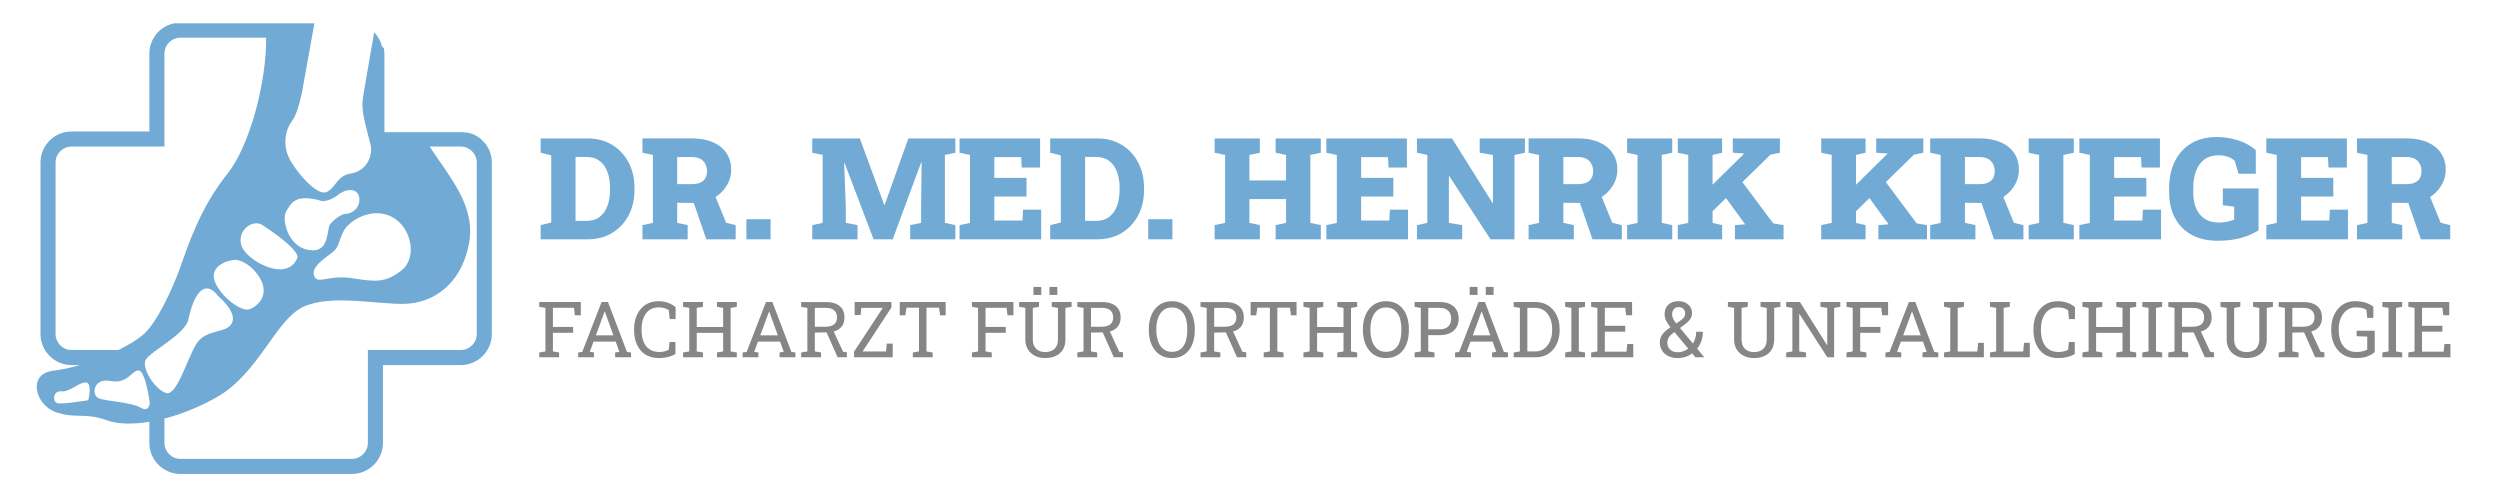 <?xml version="1.0" encoding="utf-8"?>
<!-- Generator: Adobe Illustrator 16.0.0, SVG Export Plug-In . SVG Version: 6.00 Build 0)  -->
<!DOCTYPE svg PUBLIC "-//W3C//DTD SVG 1.1//EN" "http://www.w3.org/Graphics/SVG/1.1/DTD/svg11.dtd">
<svg version="1.1" id="Ebene_1" xmlns="http://www.w3.org/2000/svg" xmlns:xlink="http://www.w3.org/1999/xlink" x="0px" y="0px"
	 width="850.394px" height="170.079px" viewBox="-4.252 212.601 850.394 170.079"
	 enable-background="new -4.252 212.601 850.394 170.079" xml:space="preserve">
<path fill="#71AAD4" d="M179.649,294.003v-4.831l3.606-0.872v-22.856l-3.606-0.895v-4.85h3.606h12.461
	c3.093,0,5.834,0.719,8.224,2.157c2.386,1.435,4.254,3.423,5.606,5.959c1.35,2.536,2.025,5.462,2.025,8.778v0.54
	c0,3.317-0.675,6.24-2.025,8.776c-1.353,2.539-3.22,4.519-5.606,5.951c-2.39,1.43-5.131,2.143-8.224,2.143H179.649z
	 M191.522,287.737h3.771c1.744,0,3.204-0.44,4.381-1.32c1.18-0.879,2.068-2.116,2.673-3.712c0.607-1.592,0.909-3.453,0.909-5.572
	v-0.564c0-2.122-0.302-3.973-0.909-5.561c-0.605-1.587-1.494-2.822-2.673-3.698c-1.177-0.879-2.638-1.32-4.381-1.32h-3.771V287.737z
	"/>
<path fill="#71AAD4" d="M214.283,294.003v-4.829l3.554-0.756v-23.112l-3.554-0.753v-4.876h16.867c2.718,0,5.073,0.433,7.068,1.296
	c1.994,0.863,3.535,2.092,4.616,3.688c1.087,1.596,1.628,3.481,1.628,5.665c0,2.013-0.547,3.881-1.638,5.606
	c-1.093,1.729-2.587,3.116-4.488,4.161c-1.901,1.044-4.07,1.558-6.501,1.54l-5.725-0.067v6.854l3.558,0.756v4.829H214.283z
	 M226.109,275.226h5.137c1.601,0,2.834-0.372,3.695-1.12c0.866-0.746,1.298-1.825,1.298-3.239c0-1.462-0.441-2.635-1.319-3.522
	c-0.88-0.887-2.137-1.333-3.77-1.333h-5.041V275.226z M236.004,294.003l-4.616-13.382l7.183-2.451l4.17,10.203l3.25,0.822v4.808
	H236.004z"/>
<rect x="249.645" y="287.171" fill="#71AAD4" width="8.223" height="6.833"/>
<polygon fill="#71AAD4" points="272.05,294.003 272.05,289.174 275.585,288.418 275.585,265.306 272.05,264.553 272.05,259.7 
	275.585,259.7 288.236,259.7 296.53,282.293 296.67,282.293 304.728,259.7 320.726,259.7 320.726,264.553 317.167,265.306 
	317.167,288.418 320.726,289.174 320.726,294.003 305.365,294.003 305.365,289.174 309.063,288.418 309.063,283.942 
	309.255,267.805 309.112,267.781 299.403,294.003 292.902,294.003 283.053,268.088 282.89,268.112 283.454,282.812 283.454,288.418 
	287.435,289.174 287.435,294.003 "/>
<polygon fill="#71AAD4" points="322.142,294.003 322.142,289.174 325.698,288.418 325.698,265.306 322.142,264.553 322.142,259.7 
	349.542,259.7 349.542,269.595 343.297,269.595 343.108,266.062 333.968,266.062 333.968,273.106 344.923,273.106 344.923,279.442 
	333.968,279.442 333.968,287.62 343.557,287.62 343.746,283.916 349.916,283.916 349.916,294.003 "/>
<path fill="#71AAD4" d="M352.982,294.003v-4.831l3.606-0.872v-22.856l-3.606-0.895v-4.85h3.606h12.461
	c3.092,0,5.834,0.719,8.223,2.157c2.387,1.435,4.254,3.423,5.606,5.959c1.349,2.536,2.025,5.462,2.025,8.778v0.54
	c0,3.317-0.676,6.24-2.025,8.776c-1.352,2.539-3.22,4.519-5.606,5.951c-2.389,1.43-5.131,2.143-8.223,2.143H352.982z
	 M364.855,287.737h3.771c1.744,0,3.204-0.44,4.382-1.32c1.179-0.879,2.067-2.116,2.673-3.712c0.608-1.592,0.908-3.453,0.908-5.572
	v-0.564c0-2.122-0.3-3.973-0.908-5.561c-0.605-1.587-1.494-2.822-2.673-3.698c-1.178-0.879-2.638-1.32-4.382-1.32h-3.771V287.737z"
	/>
<rect x="386.32" y="287.171" fill="#71AAD4" width="8.223" height="6.833"/>
<polygon fill="#71AAD4" points="408.912,294.003 408.912,289.174 412.47,288.418 412.47,265.306 408.912,264.553 408.912,259.7 
	424.297,259.7 424.297,264.553 420.74,265.306 420.74,273.978 433.224,273.978 433.224,265.306 429.667,264.553 429.667,259.7 
	433.224,259.7 441.471,259.7 445.031,259.7 445.031,264.553 441.471,265.306 441.471,288.418 445.031,289.174 445.031,294.003 
	429.667,294.003 429.667,289.174 433.224,288.418 433.224,280.316 420.74,280.316 420.74,288.418 424.297,289.174 424.297,294.003 
	"/>
<polygon fill="#71AAD4" points="446.917,294.003 446.917,289.174 450.476,288.418 450.476,265.306 446.917,264.553 446.917,259.7 
	474.319,259.7 474.319,269.595 468.071,269.595 467.884,266.062 458.745,266.062 458.745,273.106 469.701,273.106 469.701,279.442 
	458.745,279.442 458.745,287.62 468.333,287.62 468.52,283.916 474.692,283.916 474.692,294.003 "/>
<polygon fill="#71AAD4" points="477.734,294.003 477.734,289.174 481.266,288.418 481.266,265.306 477.734,264.553 477.734,259.7 
	481.266,259.7 489.678,259.7 503.441,281.658 503.58,281.658 503.58,265.306 499.08,264.553 499.08,259.7 510.907,259.7 
	514.466,259.7 514.466,264.553 510.907,265.306 510.907,294.003 502.756,294.003 488.738,272.513 488.594,272.513 488.594,288.418 
	493.121,289.174 493.121,294.003 "/>
<path fill="#71AAD4" d="M515.712,294.003v-4.829l3.559-0.756v-23.112l-3.559-0.753v-4.876h16.866c2.721,0,5.078,0.433,7.07,1.296
	c1.994,0.863,3.533,2.092,4.618,3.688s1.625,3.481,1.625,5.665c0,2.013-0.545,3.881-1.635,5.606
	c-1.097,1.729-2.587,3.116-4.49,4.161c-1.902,1.044-4.067,1.558-6.504,1.54l-5.725-0.067v6.854l3.561,0.756v4.829H515.712z
	 M527.539,275.226h5.137c1.604,0,2.838-0.372,3.698-1.12c0.865-0.746,1.299-1.825,1.299-3.239c0-1.462-0.444-2.635-1.32-3.522
	c-0.882-0.887-2.138-1.333-3.773-1.333h-5.04V275.226z M537.437,294.003l-4.618-13.382l7.184-2.451l4.169,10.203l3.255,0.822v4.808
	H537.437z"/>
<polygon fill="#71AAD4" points="549.216,294.003 549.216,289.174 552.771,288.418 552.771,265.306 549.216,264.553 549.216,259.7 
	564.577,259.7 564.577,264.553 561.017,265.306 561.017,288.418 564.577,289.174 564.577,294.003 "/>
<path fill="#71AAD4" d="M566.458,294.003v-4.829l3.56-0.756v-23.112l-3.56-0.753V259.7h15.082v4.853l-3.249,0.753v23.112
	l3.249,0.756v4.829H566.458z M576.142,286.534l-4.217-4.828l17.107-16.846l0.021-0.048l-3.886-0.259V259.7h16.018v4.853
	l-3.228,0.684L576.142,286.534z M585.896,294.003v-4.829l3.441-0.259h0.048l-8.246-11.287l5.772-5.115l12.014,16.071l3.512,0.59
	v4.829H585.896z"/>
<path fill="#71AAD4" d="M615.252,294.003v-4.829l3.561-0.756v-23.112l-3.561-0.753V259.7h15.078v4.853l-3.25,0.753v23.112
	l3.25,0.756v4.829H615.252z M624.937,286.534l-4.216-4.828l17.106-16.846l0.021-0.048l-3.891-0.259V259.7h16.023v4.853l-3.229,0.684
	L624.937,286.534z M634.691,294.003v-4.829l3.441-0.259h0.043l-8.246-11.287l5.771-5.115l12.02,16.071l3.512,0.59v4.829H634.691z"/>
<path fill="#71AAD4" d="M652.318,294.003v-4.829l3.553-0.756v-23.112l-3.553-0.753v-4.876h16.866c2.716,0,5.072,0.433,7.065,1.296
	c1.998,0.863,3.538,2.092,4.617,3.688c1.085,1.596,1.631,3.481,1.631,5.665c0,2.013-0.55,3.881-1.641,5.606
	c-1.091,1.729-2.588,3.116-4.49,4.161c-1.896,1.044-4.067,1.558-6.498,1.54l-5.725-0.067v6.854l3.555,0.756v4.829H652.318z
	 M664.144,275.226h5.137c1.598,0,2.832-0.372,3.698-1.12c0.86-0.746,1.293-1.825,1.293-3.239c0-1.462-0.438-2.635-1.32-3.522
	c-0.876-0.887-2.132-1.333-3.768-1.333h-5.04V275.226z M674.037,294.003l-4.618-13.382l7.184-2.451l4.175,10.203l3.25,0.822v4.808
	H674.037z"/>
<polygon fill="#71AAD4" points="685.817,294.003 685.817,289.174 689.375,288.418 689.375,265.306 685.817,264.553 685.817,259.7 
	701.176,259.7 701.176,264.553 697.618,265.306 697.618,288.418 701.176,289.174 701.176,294.003 "/>
<polygon fill="#71AAD4" points="703.063,294.003 703.063,289.174 706.622,288.418 706.622,265.306 703.063,264.553 703.063,259.7 
	730.464,259.7 730.464,269.595 724.222,269.595 724.03,266.062 714.89,266.062 714.89,273.106 725.846,273.106 725.846,279.442 
	714.89,279.442 714.89,287.62 724.478,287.62 724.666,283.916 730.837,283.916 730.837,294.003 "/>
<path fill="#71AAD4" d="M750.16,294.498c-3.549,0-6.554-0.69-9.012-2.074c-2.458-1.381-4.329-3.3-5.616-5.759
	c-1.289-2.458-1.936-5.304-1.936-8.54v-1.556c0-3.41,0.637-6.416,1.908-9.026c1.271-2.606,3.121-4.647,5.536-6.123
	c2.422-1.477,5.339-2.215,8.766-2.215c2.341,0,4.687,0.355,7.043,1.071c2.358,0.716,4.432,1.841,6.222,3.378v8.038h-5.89
	l-1.25-4.358c-0.534-0.55-1.289-1.004-2.271-1.368c-0.984-0.363-2.085-0.543-3.309-0.543c-1.887,0-3.463,0.468-4.734,1.404
	c-1.277,0.933-2.229,2.233-2.865,3.896c-0.637,1.667-0.957,3.599-0.957,5.799v1.604c0,2.067,0.338,3.872,1.005,5.395
	c0.668,1.523,1.646,2.701,2.934,3.533c1.283,0.834,2.871,1.248,4.757,1.248c0.989,0,1.972-0.101,2.944-0.305
	c0.973-0.206,1.737-0.433,2.289-0.684v-4.428l-3.865-0.473v-5.7h12.154v14.229c-1.85,1.195-3.944,2.085-6.274,2.675
	C755.401,294.204,752.879,294.498,750.16,294.498"/>
<polygon fill="#71AAD4" points="766.653,294.003 766.653,289.174 770.211,288.418 770.211,265.306 766.653,264.553 766.653,259.7 
	794.054,259.7 794.054,269.595 787.805,269.595 787.619,266.062 778.479,266.062 778.479,273.106 789.436,273.106 789.436,279.442 
	778.479,279.442 778.479,287.62 788.067,287.62 788.253,283.916 794.427,283.916 794.427,294.003 "/>
<path fill="#71AAD4" d="M797.495,294.003v-4.829l3.554-0.756v-23.112l-3.554-0.753v-4.876h16.867c2.716,0,5.073,0.433,7.066,1.296
	c1.998,0.863,3.537,2.092,4.617,3.688c1.085,1.596,1.63,3.481,1.63,5.665c0,2.013-0.551,3.881-1.641,5.606
	c-1.091,1.729-2.587,3.116-4.489,4.161c-1.897,1.044-4.067,1.558-6.5,1.54l-5.723-0.067v6.854l3.554,0.756v4.829H797.495z
	 M809.323,275.226h5.136c1.599,0,2.833-0.372,3.699-1.12c0.859-0.746,1.293-1.825,1.293-3.239c0-1.462-0.439-2.635-1.32-3.522
	c-0.877-0.887-2.132-1.333-3.769-1.333h-5.039V275.226z M819.215,294.003l-4.618-13.382l7.183-2.451l4.174,10.203l3.25,0.822v4.808
	H819.215z"/>
<polygon fill="#868686" points="179.175,334.13 179.175,332.501 181.28,332.138 181.28,317.333 179.175,316.97 179.175,315.33 
	193.314,315.33 193.314,319.851 191.272,319.851 190.99,317.307 183.824,317.307 183.824,323.811 190.706,323.811 190.706,325.815 
	183.824,325.815 183.824,332.138 185.928,332.501 185.928,334.13 "/>
<path fill="#868686" d="M192.409,334.13v-1.629l1.396-0.192l6.573-16.979h2.18l6.458,16.979l1.382,0.192v1.629H205v-1.629l1.42-0.24
	l-1.24-3.464h-7.527l-1.277,3.464l1.419,0.24v1.629H192.409z M198.441,326.666h5.965l-2.764-7.644l-0.157-0.427h-0.076l-0.156,0.427
	L198.441,326.666z"/>
<path fill="#868686" d="M219.94,334.404c-1.886,0-3.459-0.417-4.721-1.24c-1.261-0.828-2.209-1.961-2.84-3.398
	c-0.632-1.438-0.949-3.068-0.949-4.891v-0.272c0-1.844,0.332-3.484,0.993-4.912c0.665-1.438,1.614-2.565,2.854-3.394
	c1.243-0.822,2.723-1.239,4.444-1.239c1.212,0,2.323,0.192,3.331,0.571c1.006,0.38,1.844,0.86,2.507,1.443v4.051h-2.029
	l-0.271-2.966c-0.276-0.22-0.59-0.396-0.949-0.54c-0.359-0.149-0.756-0.262-1.188-0.337c-0.436-0.079-0.906-0.117-1.416-0.117
	c-1.232,0-2.274,0.315-3.125,0.951c-0.854,0.631-1.496,1.502-1.938,2.614c-0.438,1.111-0.656,2.394-0.656,3.848v0.299
	c0,1.571,0.232,2.919,0.703,4.035c0.468,1.112,1.152,1.962,2.052,2.55c0.901,0.582,1.995,0.876,3.287,0.876
	c0.602,0,1.193-0.074,1.768-0.219c0.577-0.145,1.056-0.337,1.434-0.567l0.284-2.623h1.989v4.083
	c-0.707,0.433-1.552,0.774-2.532,1.026C221.992,334.282,220.98,334.404,219.94,334.404"/>
<polygon fill="#868686" points="228.102,334.13 228.102,332.501 230.206,332.138 230.206,317.333 228.102,316.97 228.102,315.33 
	234.854,315.33 234.854,316.97 232.751,317.333 232.751,323.822 241.737,323.822 241.737,317.333 239.632,316.97 239.632,315.33 
	241.737,315.33 244.282,315.33 246.386,315.33 246.386,316.97 244.282,317.333 244.282,332.138 246.386,332.501 246.386,334.13 
	239.632,334.13 239.632,332.501 241.737,332.138 241.737,325.826 232.751,325.826 232.751,332.138 234.854,332.501 234.854,334.13 
	"/>
<path fill="#868686" d="M248.334,334.13v-1.629l1.396-0.192l6.572-16.979h2.181l6.459,16.979l1.381,0.192v1.629h-5.399v-1.629
	l1.42-0.24l-1.24-3.464h-7.528l-1.277,3.464l1.42,0.24v1.629H248.334z M254.366,326.666h5.965l-2.764-7.644l-0.156-0.427h-0.076
	l-0.156,0.427L254.366,326.666z"/>
<path fill="#868686" d="M268.27,334.13v-1.629l2.105-0.363v-14.805l-2.105-0.363v-1.625h8.382c1.368,0,2.524,0.203,3.467,0.609
	c0.941,0.412,1.658,1.005,2.151,1.774c0.49,0.775,0.736,1.727,0.736,2.844c0,1.101-0.241,2.025-0.72,2.773
	c-0.476,0.754-1.154,1.32-2.032,1.7c-0.879,0.384-1.919,0.587-3.125,0.614l-4.209,0.075v6.402l2.104,0.363v1.629H268.27z
	 M272.92,323.737h3.476c1.419,0,2.451-0.272,3.097-0.813c0.646-0.546,0.968-1.337,0.968-2.379c0-0.988-0.309-1.774-0.93-2.352
	c-0.619-0.571-1.58-0.86-2.879-0.86h-3.732V323.737z M280.681,334.13l-4.184-9.389l2.544-0.021l3.473,7.514l1.306,0.23v1.666
	H280.681z"/>
<polygon fill="#868686" points="286.272,334.13 286.272,332.208 296.046,317.318 288.737,317.318 288.505,319.744 286.466,319.744 
	286.466,315.33 298.978,315.33 298.978,317.201 289.15,332.154 297.144,332.154 297.377,329.482 299.403,329.482 299.403,334.13 "/>
<polygon fill="#868686" points="306.248,334.13 306.248,332.501 308.354,332.138 308.354,317.253 304.091,317.253 303.717,319.862 
	301.806,319.862 301.806,315.33 317.428,315.33 317.428,319.862 315.543,319.862 315.157,317.253 310.896,317.253 310.896,332.138 
	313,332.501 313,334.13 "/>
<polygon fill="#868686" points="326.34,334.13 326.34,332.501 328.445,332.138 328.445,317.333 326.34,316.97 326.34,315.33 
	340.479,315.33 340.479,319.851 338.437,319.851 338.155,317.307 330.988,317.307 330.988,323.811 337.87,323.811 337.87,325.815 
	330.988,325.815 330.988,332.138 333.093,332.501 333.093,334.13 "/>
<path fill="#868686" d="M351.261,334.404c-1.292,0-2.443-0.256-3.462-0.765c-1.015-0.508-1.814-1.234-2.399-2.18
	c-0.585-0.936-0.879-2.068-0.879-3.384v-10.742l-2.107-0.363v-1.641h6.756v1.641l-2.104,0.363v10.742
	c0,0.936,0.175,1.727,0.534,2.357c0.359,0.641,0.854,1.122,1.491,1.442c0.639,0.326,1.375,0.486,2.209,0.486
	c0.843,0,1.59-0.16,2.241-0.48c0.651-0.315,1.158-0.791,1.524-1.433c0.364-0.636,0.547-1.427,0.547-2.373v-10.742l-2.104-0.363
	v-1.641h6.752v1.641l-2.103,0.363v10.742c0,1.357-0.289,2.512-0.861,3.453c-0.572,0.94-1.376,1.656-2.407,2.143
	C353.854,334.158,352.648,334.404,351.261,334.404 M347.272,310.193h2.672v2.721h-2.672V310.193z M352.732,310.193h2.673v2.721
	h-2.673V310.193z"/>
<path fill="#868686" d="M362.209,334.13v-1.629l2.104-0.363v-14.805l-2.104-0.363v-1.625h8.382c1.368,0,2.522,0.203,3.467,0.609
	c0.942,0.412,1.658,1.005,2.152,1.774c0.488,0.775,0.736,1.727,0.736,2.844c0,1.101-0.242,2.025-0.721,2.773
	c-0.476,0.754-1.154,1.32-2.034,1.7c-0.878,0.384-1.917,0.587-3.124,0.614l-4.209,0.075v6.402l2.104,0.363v1.629H362.209z
	 M366.859,323.737h3.475c1.42,0,2.452-0.272,3.097-0.813c0.645-0.546,0.969-1.337,0.969-2.379c0-0.988-0.309-1.774-0.93-2.352
	c-0.619-0.571-1.58-0.86-2.879-0.86h-3.732V323.737z M374.619,334.13l-4.185-9.389l2.545-0.021l3.473,7.514l1.305,0.23v1.666
	H374.619z"/>
<path fill="#868686" d="M394.336,334.399c-1.212,0-2.3-0.229-3.267-0.695c-0.963-0.465-1.785-1.122-2.459-1.967
	c-0.676-0.85-1.19-1.854-1.55-3.014c-0.358-1.166-0.537-2.448-0.537-3.849v-0.277c0-1.391,0.178-2.673,0.537-3.838
	c0.359-1.165,0.874-2.175,1.55-3.03c0.674-0.85,1.496-1.507,2.459-1.972c0.966-0.465,2.055-0.7,3.267-0.7
	c1.283,0,2.411,0.235,3.382,0.7c0.974,0.465,1.79,1.122,2.448,1.972c0.66,0.855,1.155,1.865,1.492,3.03
	c0.334,1.165,0.503,2.447,0.503,3.838v0.277c0,1.4-0.169,2.683-0.503,3.849c-0.336,1.16-0.832,2.164-1.492,3.014
	c-0.658,0.845-1.474,1.502-2.448,1.967C396.748,334.169,395.62,334.399,394.336,334.399 M394.336,332.283
	c1.248,0,2.259-0.311,3.029-0.931s1.335-1.485,1.698-2.597c0.36-1.117,0.541-2.411,0.541-3.881v-0.299
	c0-1.465-0.184-2.747-0.547-3.858c-0.367-1.102-0.936-1.968-1.71-2.593c-0.777-0.625-1.778-0.935-3.01-0.935
	c-1.128,0-2.083,0.314-2.864,0.94c-0.783,0.63-1.379,1.496-1.785,2.603c-0.405,1.106-0.604,2.384-0.604,3.843v0.299
	c0,1.459,0.199,2.753,0.604,3.864c0.406,1.117,1.002,1.982,1.785,2.608C392.254,331.972,393.208,332.283,394.336,332.283"/>
<path fill="#868686" d="M404.11,334.13v-1.629l2.105-0.363v-14.805l-2.105-0.363v-1.625h8.381c1.368,0,2.522,0.203,3.467,0.609
	c0.942,0.412,1.659,1.005,2.151,1.774c0.489,0.775,0.736,1.727,0.736,2.844c0,1.101-0.241,2.025-0.72,2.773
	c-0.476,0.754-1.155,1.32-2.034,1.7c-0.877,0.384-1.917,0.587-3.124,0.614l-4.209,0.075v6.402l2.105,0.363v1.629H404.11z
	 M408.76,323.737h3.476c1.42,0,2.452-0.272,3.097-0.813c0.645-0.546,0.968-1.337,0.968-2.379c0-0.988-0.308-1.774-0.93-2.352
	c-0.618-0.571-1.58-0.86-2.879-0.86h-3.732V323.737z M416.52,334.13l-4.185-9.389l2.546-0.021l3.472,7.514l1.307,0.23v1.666H416.52z
	"/>
<polygon fill="#868686" points="425.598,334.13 425.598,332.501 427.704,332.138 427.704,317.253 423.442,317.253 423.064,319.862 
	421.157,319.862 421.157,315.33 436.785,315.33 436.785,319.862 434.892,319.862 434.507,317.253 430.248,317.253 430.248,332.138 
	432.353,332.501 432.353,334.13 "/>
<polygon fill="#868686" points="439.12,334.13 439.12,332.501 441.225,332.138 441.225,317.333 439.12,316.97 439.12,315.33 
	445.875,315.33 445.875,316.97 443.769,317.333 443.769,323.822 452.753,323.822 452.753,317.333 450.647,316.97 450.647,315.33 
	452.753,315.33 455.297,315.33 457.403,315.33 457.403,316.97 455.297,317.333 455.297,332.138 457.403,332.501 457.403,334.13 
	450.647,334.13 450.647,332.501 452.753,332.138 452.753,325.826 443.769,325.826 443.769,332.138 445.875,332.501 445.875,334.13 
	"/>
<path fill="#868686" d="M467.167,334.399c-1.219,0-2.303-0.229-3.271-0.695c-0.962-0.465-1.785-1.122-2.459-1.967
	c-0.674-0.85-1.191-1.854-1.55-3.014c-0.357-1.166-0.534-2.448-0.534-3.849v-0.277c0-1.391,0.177-2.673,0.534-3.838
	c0.358-1.165,0.876-2.175,1.55-3.03c0.674-0.85,1.497-1.507,2.459-1.972c0.968-0.465,2.052-0.7,3.271-0.7
	c1.282,0,2.41,0.235,3.383,0.7s1.785,1.122,2.442,1.972c0.663,0.855,1.16,1.865,1.492,3.03c0.336,1.165,0.507,2.447,0.507,3.838
	v0.277c0,1.4-0.171,2.683-0.507,3.849c-0.332,1.16-0.829,2.164-1.492,3.014c-0.657,0.845-1.47,1.502-2.442,1.967
	C469.578,334.169,468.45,334.399,467.167,334.399 M467.167,332.283c1.245,0,2.255-0.311,3.025-0.931
	c0.77-0.62,1.336-1.485,1.699-2.597c0.363-1.117,0.54-2.411,0.54-3.881v-0.299c0-1.465-0.182-2.747-0.545-3.858
	c-0.369-1.102-0.941-1.968-1.711-2.593c-0.78-0.625-1.779-0.935-3.009-0.935c-1.128,0-2.085,0.314-2.87,0.94
	c-0.78,0.63-1.379,1.496-1.78,2.603c-0.405,1.106-0.608,2.384-0.608,3.843v0.299c0,1.459,0.203,2.753,0.608,3.864
	c0.401,1.117,1,1.982,1.78,2.608C465.083,331.972,466.04,332.283,467.167,332.283"/>
<path fill="#868686" d="M476.937,334.126v-1.625l2.105-0.358v-14.81l-2.105-0.363v-1.641h2.105h6.537
	c1.341,0,2.484,0.235,3.431,0.705c0.951,0.471,1.673,1.123,2.17,1.967c0.503,0.845,0.748,1.833,0.748,2.961
	c0,1.133-0.245,2.122-0.748,2.967c-0.497,0.844-1.219,1.496-2.17,1.961c-0.946,0.465-2.09,0.7-3.431,0.7h-3.993v5.553l2.105,0.358
	v1.625H476.937z M481.586,324.602h3.993c1.271,0,2.229-0.342,2.859-1.026c0.631-0.684,0.951-1.549,0.951-2.592
	c0-1.042-0.32-1.913-0.951-2.608c-0.631-0.694-1.588-1.042-2.859-1.042h-3.993V324.602z"/>
<path fill="#868686" d="M490.705,334.13v-1.629l1.39-0.192l6.579-16.979h2.181l6.456,16.979l1.379,0.192v1.629h-5.393v-1.629
	l1.416-0.246l-1.239-3.458h-7.525l-1.277,3.458l1.416,0.246v1.629H490.705z M495.675,310.193h2.672v2.721h-2.672V310.193z
	 M496.733,326.666h5.965l-2.763-7.644l-0.155-0.427h-0.075l-0.155,0.427L496.733,326.666z M501.137,310.193h2.673v2.721h-2.673
	V310.193z"/>
<path fill="#868686" d="M510.639,334.13v-1.629l2.106-0.358v-14.81l-2.106-0.363v-1.641h2.106h5.259
	c1.656,0,3.105,0.396,4.345,1.187c1.235,0.796,2.197,1.881,2.886,3.271c0.685,1.385,1.032,2.966,1.032,4.751v0.401
	c0,1.737-0.331,3.303-0.994,4.692s-1.604,2.485-2.822,3.292c-1.219,0.808-2.656,1.207-4.318,1.207H510.639z M515.289,332.143h2.716
	c1.187,0,2.208-0.325,3.057-0.978c0.855-0.646,1.508-1.519,1.973-2.608c0.459-1.085,0.689-2.293,0.689-3.618v-0.428
	c0-1.368-0.23-2.593-0.689-3.672c-0.465-1.085-1.117-1.935-1.973-2.565c-0.849-0.63-1.87-0.94-3.057-0.94h-2.716V332.143z"/>
<polygon fill="#868686" points="528.148,334.13 528.148,332.501 530.254,332.138 530.254,317.333 528.148,316.97 528.148,315.33 
	534.904,315.33 534.904,316.97 532.797,317.333 532.797,332.138 534.904,332.501 534.904,334.13 "/>
<polygon fill="#868686" points="536.994,334.13 536.994,332.501 539.099,332.138 539.099,317.333 536.994,316.97 536.994,315.33 
	550.916,315.33 550.916,319.851 548.875,319.851 548.591,317.291 541.643,317.291 541.643,323.416 548.581,323.416 548.581,325.415 
	541.643,325.415 541.643,332.218 549.002,332.218 549.291,329.625 551.317,329.625 551.317,334.13 "/>
<path fill="#868686" d="M566.462,334.404c-1.239,0-2.313-0.23-3.233-0.679c-0.919-0.454-1.624-1.079-2.132-1.881
	c-0.502-0.802-0.754-1.727-0.754-2.779c0-1.032,0.294-1.935,0.877-2.71c0.588-0.774,1.459-1.55,2.624-2.336
	c0.026-0.016,0.048-0.031,0.069-0.042c0.021-0.016,0.043-0.026,0.06-0.037c-0.674-0.851-1.171-1.609-1.497-2.277
	c-0.332-0.668-0.492-1.353-0.492-2.058c0-0.973,0.188-1.796,0.567-2.475c0.379-0.674,0.919-1.191,1.629-1.544
	c0.706-0.354,1.551-0.529,2.529-0.529c0.913,0,1.715,0.182,2.404,0.545c0.684,0.358,1.224,0.845,1.614,1.443
	c0.385,0.604,0.577,1.277,0.577,2.015c0,0.845-0.225,1.57-0.679,2.191c-0.449,0.614-1.117,1.245-2.004,1.887l-1.411,1.036
	l4.393,5.28c0.354-0.556,0.625-1.181,0.823-1.859s0.299-1.395,0.299-2.154h2.272c0,1.122-0.166,2.176-0.503,3.138
	s-0.823,1.827-1.459,2.598l2.389,2.891l-0.026,0.063h-2.955l-1.096-1.319c-0.695,0.519-1.454,0.914-2.293,1.188
	C568.226,334.265,567.361,334.404,566.462,334.404 M566.462,332.416c0.62,0,1.235-0.106,1.834-0.32
	c0.604-0.209,1.17-0.514,1.704-0.908l-4.66-5.617l-0.519,0.374c-0.78,0.588-1.299,1.144-1.555,1.678
	c-0.251,0.534-0.38,1.016-0.38,1.443c0,0.979,0.305,1.78,0.92,2.405C564.417,332.101,565.303,332.416,566.462,332.416
	 M565.923,322.625l1.779-1.224c0.491-0.331,0.823-0.684,0.999-1.069c0.177-0.384,0.268-0.807,0.268-1.271
	c0-0.524-0.208-0.989-0.625-1.395c-0.417-0.401-0.962-0.604-1.635-0.604c-0.695,0-1.235,0.24-1.614,0.727
	c-0.38,0.486-0.567,1.085-0.567,1.791c0,0.454,0.118,0.93,0.348,1.427C565.111,321.502,565.458,322.042,565.923,322.625"/>
<path fill="#868686" d="M592.352,334.404c-1.288,0-2.442-0.256-3.459-0.765c-1.015-0.508-1.816-1.234-2.404-2.175
	c-0.582-0.94-0.876-2.073-0.876-3.394v-10.737l-2.106-0.363v-1.641h6.756v1.641l-2.105,0.363v10.737c0,0.94,0.182,1.731,0.534,2.367
	c0.357,0.636,0.854,1.117,1.491,1.438c0.641,0.326,1.373,0.486,2.212,0.486s1.588-0.16,2.24-0.48
	c0.646-0.315,1.153-0.791,1.522-1.433c0.364-0.636,0.551-1.427,0.551-2.378v-10.737l-2.105-0.363v-1.641h6.75v1.641l-2.101,0.363
	v10.737c0,1.362-0.289,2.512-0.86,3.458c-0.571,0.94-1.373,1.656-2.41,2.143C594.949,334.158,593.741,334.404,592.352,334.404"/>
<polygon fill="#868686" points="603.329,334.13 603.329,332.501 605.435,332.138 605.435,317.333 603.329,316.97 603.329,315.33 
	605.435,315.33 608,315.33 617.219,329.984 617.294,329.958 617.294,317.333 614.986,316.97 614.986,315.33 619.635,315.33 
	621.742,315.33 621.742,316.97 619.635,317.333 619.635,334.13 617.31,334.13 607.845,319.397 607.771,319.423 607.771,332.138 
	610.08,332.501 610.08,334.13 "/>
<polygon fill="#868686" points="623.858,334.13 623.858,332.501 625.962,332.138 625.962,317.333 623.858,316.97 623.858,315.33 
	637.999,315.33 637.999,319.851 635.958,319.851 635.674,317.307 628.507,317.307 628.507,323.811 635.391,323.811 635.391,325.815 
	628.507,325.815 628.507,332.138 630.614,332.501 630.614,334.13 "/>
<path fill="#868686" d="M637.096,334.13v-1.629l1.396-0.192l6.573-16.979h2.18l6.457,16.979l1.379,0.192v1.629h-5.394v-1.629
	l1.417-0.24l-1.24-3.464h-7.524l-1.277,3.464l1.415,0.24v1.629H637.096z M643.124,326.666h5.966l-2.763-7.644l-0.155-0.427h-0.075
	l-0.155,0.427L643.124,326.666z"/>
<polygon fill="#868686" points="657.031,334.13 657.031,332.501 659.137,332.138 659.137,317.333 657.031,316.97 657.031,315.33 
	659.137,315.33 661.68,315.33 663.787,315.33 663.787,316.97 661.68,317.333 661.68,332.18 668.33,332.18 668.628,329.209 
	670.58,329.209 670.58,334.13 "/>
<polygon fill="#868686" points="672.653,334.13 672.653,332.501 674.759,332.138 674.759,317.333 672.653,316.97 672.653,315.33 
	674.759,315.33 677.302,315.33 679.409,315.33 679.409,316.97 677.302,317.333 677.302,332.18 683.951,332.18 684.25,329.209 
	686.201,329.209 686.201,334.13 "/>
<path fill="#868686" d="M695.939,334.404c-1.887,0-3.458-0.417-4.72-1.24c-1.262-0.828-2.207-1.961-2.844-3.398
	c-0.629-1.438-0.945-3.068-0.945-4.891v-0.272c0-1.844,0.332-3.484,0.994-4.912c0.663-1.438,1.614-2.565,2.854-3.394
	c1.234-0.822,2.716-1.239,4.441-1.239c1.214,0,2.325,0.192,3.33,0.571c1.005,0.38,1.844,0.86,2.507,1.443v4.051h-2.031l-0.267-2.966
	c-0.279-0.22-0.594-0.396-0.951-0.54c-0.359-0.149-0.755-0.262-1.188-0.337c-0.438-0.079-0.909-0.117-1.416-0.117
	c-1.229,0-2.271,0.315-3.121,0.951c-0.854,0.631-1.501,1.502-1.939,2.614c-0.438,1.111-0.658,2.394-0.658,3.848v0.299
	c0,1.571,0.235,2.919,0.706,4.035c0.465,1.112,1.148,1.962,2.053,2.55c0.896,0.582,1.993,0.876,3.286,0.876
	c0.599,0,1.192-0.074,1.769-0.219c0.577-0.145,1.053-0.337,1.433-0.567l0.283-2.623h1.988v4.083
	c-0.705,0.433-1.55,0.774-2.533,1.026C697.991,334.282,696.981,334.404,695.939,334.404"/>
<polygon fill="#868686" points="704.1,334.13 704.1,332.501 706.207,332.138 706.207,317.333 704.1,316.97 704.1,315.33 
	710.856,315.33 710.856,316.97 708.75,317.333 708.75,323.822 717.734,323.822 717.734,317.333 715.627,316.97 715.627,315.33 
	717.734,315.33 720.277,315.33 722.383,315.33 722.383,316.97 720.277,317.333 720.277,332.138 722.383,332.501 722.383,334.13 
	715.627,334.13 715.627,332.501 717.734,332.138 717.734,325.826 708.75,325.826 708.75,332.138 710.856,332.501 710.856,334.13 "/>
<polygon fill="#868686" points="724.474,334.13 724.474,332.501 726.579,332.138 726.579,317.333 724.474,316.97 724.474,315.33 
	731.228,315.33 731.228,316.97 729.124,317.333 729.124,332.138 731.228,332.501 731.228,334.13 "/>
<path fill="#868686" d="M733.319,334.13v-1.629l2.105-0.363v-14.805l-2.105-0.363v-1.625h8.38c1.373,0,2.528,0.203,3.468,0.609
	c0.947,0.412,1.663,1.005,2.148,1.774c0.491,0.775,0.738,1.727,0.738,2.844c0,1.101-0.241,2.025-0.717,2.773
	c-0.476,0.754-1.154,1.32-2.03,1.7c-0.882,0.384-1.924,0.587-3.127,0.614l-4.211,0.075v6.402l2.105,0.363v1.629H733.319z
	 M737.968,323.737h3.473c1.423,0,2.454-0.272,3.101-0.813c0.646-0.546,0.968-1.337,0.968-2.379c0-0.988-0.311-1.774-0.93-2.352
	c-0.615-0.571-1.578-0.86-2.881-0.86h-3.73V323.737z M745.728,334.13l-4.185-9.389l2.544-0.021l3.475,7.514l1.303,0.23v1.666
	H745.728z"/>
<path fill="#868686" d="M759.907,334.404c-1.293,0-2.448-0.256-3.463-0.765c-1.016-0.508-1.817-1.234-2.399-2.175
	c-0.589-0.94-0.876-2.073-0.876-3.394v-10.737l-2.106-0.363v-1.641h6.75v1.641l-2.101,0.363v10.737c0,0.94,0.177,1.731,0.534,2.367
	c0.358,0.636,0.855,1.117,1.492,1.438c0.635,0.326,1.373,0.486,2.207,0.486c0.844,0,1.593-0.16,2.239-0.48
	c0.652-0.315,1.159-0.791,1.523-1.433c0.363-0.636,0.55-1.427,0.55-2.378v-10.737l-2.104-0.363v-1.641h6.754v1.641l-2.104,0.363
	v10.737c0,1.362-0.289,2.512-0.861,3.458c-0.571,0.94-1.373,1.656-2.404,2.143C762.5,334.158,761.291,334.404,759.907,334.404"/>
<path fill="#868686" d="M770.858,334.13v-1.629l2.105-0.363v-14.805l-2.105-0.363v-1.625h8.38c1.369,0,2.523,0.203,3.47,0.609
	c0.939,0.412,1.655,1.005,2.147,1.774c0.492,0.775,0.737,1.727,0.737,2.844c0,1.101-0.239,2.025-0.715,2.773
	c-0.481,0.754-1.161,1.32-2.036,1.7c-0.883,0.384-1.92,0.587-3.128,0.614l-4.206,0.075v6.402l2.105,0.363v1.629H770.858z
	 M775.507,323.737h3.475c1.415,0,2.452-0.272,3.095-0.813c0.646-0.546,0.973-1.337,0.973-2.379c0-0.988-0.311-1.774-0.931-2.352
	c-0.619-0.571-1.582-0.86-2.881-0.86h-3.73V323.737z M783.268,334.13l-4.186-9.389l2.545-0.021l3.474,7.514l1.299,0.23v1.666
	H783.268z"/>
<path fill="#868686" d="M797.222,334.404c-1.737,0-3.244-0.405-4.516-1.208c-1.277-0.807-2.256-1.924-2.95-3.351
	c-0.684-1.433-1.027-3.084-1.027-4.965v-0.305c0-1.892,0.344-3.555,1.038-4.976c0.694-1.427,1.641-2.539,2.849-3.341
	c1.202-0.801,2.57-1.202,4.104-1.202c1.466,0,2.705,0.171,3.726,0.508c1.021,0.331,1.893,0.785,2.613,1.352v3.801h-2.089
	l-0.273-2.727c-0.422-0.277-0.935-0.486-1.55-0.63c-0.615-0.139-1.33-0.209-2.17-0.209c-1.074,0-2.041,0.31-2.902,0.93
	c-0.86,0.62-1.544,1.48-2.041,2.587c-0.496,1.106-0.749,2.399-0.749,3.88v0.332c0,1.502,0.231,2.811,0.691,3.922
	c0.458,1.117,1.132,1.983,2.019,2.598c0.888,0.615,1.967,0.925,3.229,0.925c0.86,0,1.588-0.074,2.187-0.229
	c0.594-0.149,1.116-0.342,1.57-0.588v-4.415l-3.602-0.128v-1.87h6.146v7.278c-0.546,0.508-1.32,0.973-2.33,1.396
	C800.183,334.191,798.859,334.404,797.222,334.404"/>
<polygon fill="#868686" points="806.122,334.13 806.122,332.501 808.226,332.138 808.226,317.333 806.122,316.97 806.122,315.33 
	812.876,315.33 812.876,316.97 810.771,317.333 810.771,332.138 812.876,332.501 812.876,334.13 "/>
<polygon fill="#868686" points="814.966,334.13 814.966,332.501 817.072,332.138 817.072,317.333 814.966,316.97 814.966,315.33 
	828.883,315.33 828.883,319.851 826.847,319.851 826.563,317.291 819.616,317.291 819.616,323.416 826.547,323.416 826.547,325.415 
	819.616,325.415 819.616,332.218 826.975,332.218 827.258,329.625 829.285,329.625 829.285,334.13 "/>
<path fill="#71AAD4" d="M157.011,258.393c-1.245-0.519-2.605-0.813-4.034-0.813H126.52v-26.458c0-0.74-0.076-1.456-0.221-2.151
	c-0.205-0.182-0.397-0.39-0.604-0.564c-0.443-1.849-1.386-3.5-2.655-4.829c-1.324,7.603-3.7,21.002-3.943,23.062
	c-0.517,4.375,1.754,11.205,2.693,15.146c0.941,3.937-1.476,9.011-6.568,9.799c-5.094,0.786-5.271,5.142-8.506,6.378
	c-3.235,1.24-10.191-6.79-12.549-11.442c-2.36-4.644-1.323-9.858,0.891-12.744c2.214-2.886,3.552-10.518,3.552-10.518l4.081-22.717
	H54.881c-4.752,1.037-8.327,5.267-8.327,10.326v26.458H20.096c-5.833,0-10.578,4.746-10.578,10.579v58.299
	c0,5.836,4.744,10.582,10.578,10.582h2.784c-3.139,0.913-6.157,1.583-8.742,1.86c-9.365,0.994-6.376,11.753,0.596,14.141
	c6.972,2.39,9.561,0,17.33,2.785c3.563,1.282,8.644,1.459,14.491,0.502v7.167c0,5.837,4.747,10.577,10.58,10.577h58.302
	c5.831,0,10.575-4.74,10.575-10.577v-26.455h26.461c5.835,0,10.58-4.746,10.58-10.582v-58.299
	C163.051,263.706,160.568,260.098,157.011,258.393 M128.961,286.326c6.865,3.514,8.854,14.044,3.29,18.325
	c-5.563,4.281-8.845,3.789-16.944,2.561c-8.103-1.234-11.711,2.527-12.763-0.989c-1.05-3.527,5.9-6.99,7.258-8.688
	c1.285-1.606,1.047-2.485,2.713-6.114C114.182,287.791,122.094,282.81,128.961,286.326 M93.106,284.52
	c1.634-2.662,2.914-6.304,12.322-3.485c0,0,2.517,0.08,5.302-2.157c2.783-2.236,6.47-2.314,7.154,0.618
	c0.681,2.928-1.527,5.705-4.646,5.86c-1.855,0.088-5.345,3.153-5.567,4.281c-0.747,3.819-0.878,9.274-7.423,7.902
	C93.699,296.165,91.469,287.182,93.106,284.52 M77.862,296.125c-1.582-5.09,3.797-9.184,7.201-6.94
	c13.245,8.728,11.857,11.041,11.857,11.041C93.539,309.034,79.443,301.214,77.862,296.125 M80.072,317.905
	c-2.337,0.315-8.034-3.355-10.778-8.486c-2.742-5.126,1.798-7.696,5.503-8.354c3.706-0.652,7.445,3.532,7.445,3.532
	C89.54,312.78,82.409,317.595,80.072,317.905 M20.096,331.658c-3.003,0-5.447-2.448-5.447-5.452v-58.299
	c0-3.003,2.444-5.451,5.447-5.451h31.586v-31.586c0-3.006,2.447-5.451,5.452-5.451h29.153c0.127,14.791-5.374,36.484-13.186,46.293
	c-9.364,11.755-13.345,24.304-16.136,32.073c-2.789,7.767-8.081,18.792-12.35,22.512c-2.058,1.79-5.097,3.645-8.568,5.361H20.096z
	 M25.78,348.733c0,0-8.768,1.464-10.497,1.021c-1.733-0.444-1.608-4.313,1.291-4.03c2.898,0.287,5.715-2.918,8.237-3.03
	C27.333,342.582,25.78,348.733,25.78,348.733 M43.533,351.239c-3.042-1.838-11.755-2.121-14.241-3.17
	c-2.485-1.046-1.908-7.037,4.066-5.878c5.971,1.159,7.295-3.838,9.613-3.57c2.315,0.272,3.719,10.979,3.719,10.979
	S46.577,353.083,43.533,351.239 M45.416,334.822c1.837-2.85,13.458-8.675,14.389-13.49c0.927-4.821,4.381-15.756,10.329-7.813
	c0,0,6.233,5.045,4.562,8.866c-1.672,3.827-8.975,1.85-12.254,7.364c-3.277,5.516-6.573,17.622-10.22,16.536
	C48.575,345.194,43.58,337.669,45.416,334.822 M157.922,326.206c0,3.004-2.446,5.452-5.451,5.452h-31.589v31.585
	c0,3.009-2.443,5.451-5.447,5.451H57.133c-3.005,0-5.452-2.442-5.452-5.451v-8.257c5.596-1.448,11.645-3.816,17.635-7.179
	c14.541-8.165,20.118-26.492,29.678-30.874c9.564-4.383,25.698-0.599,34.862-0.999c9.164-0.396,18.528-6.372,21.316-19.918
	c2.729-13.254-6.363-22.888-13.285-33.561h10.583c3.005,0,5.451,2.448,5.451,5.451V326.206z"/>
</svg>
